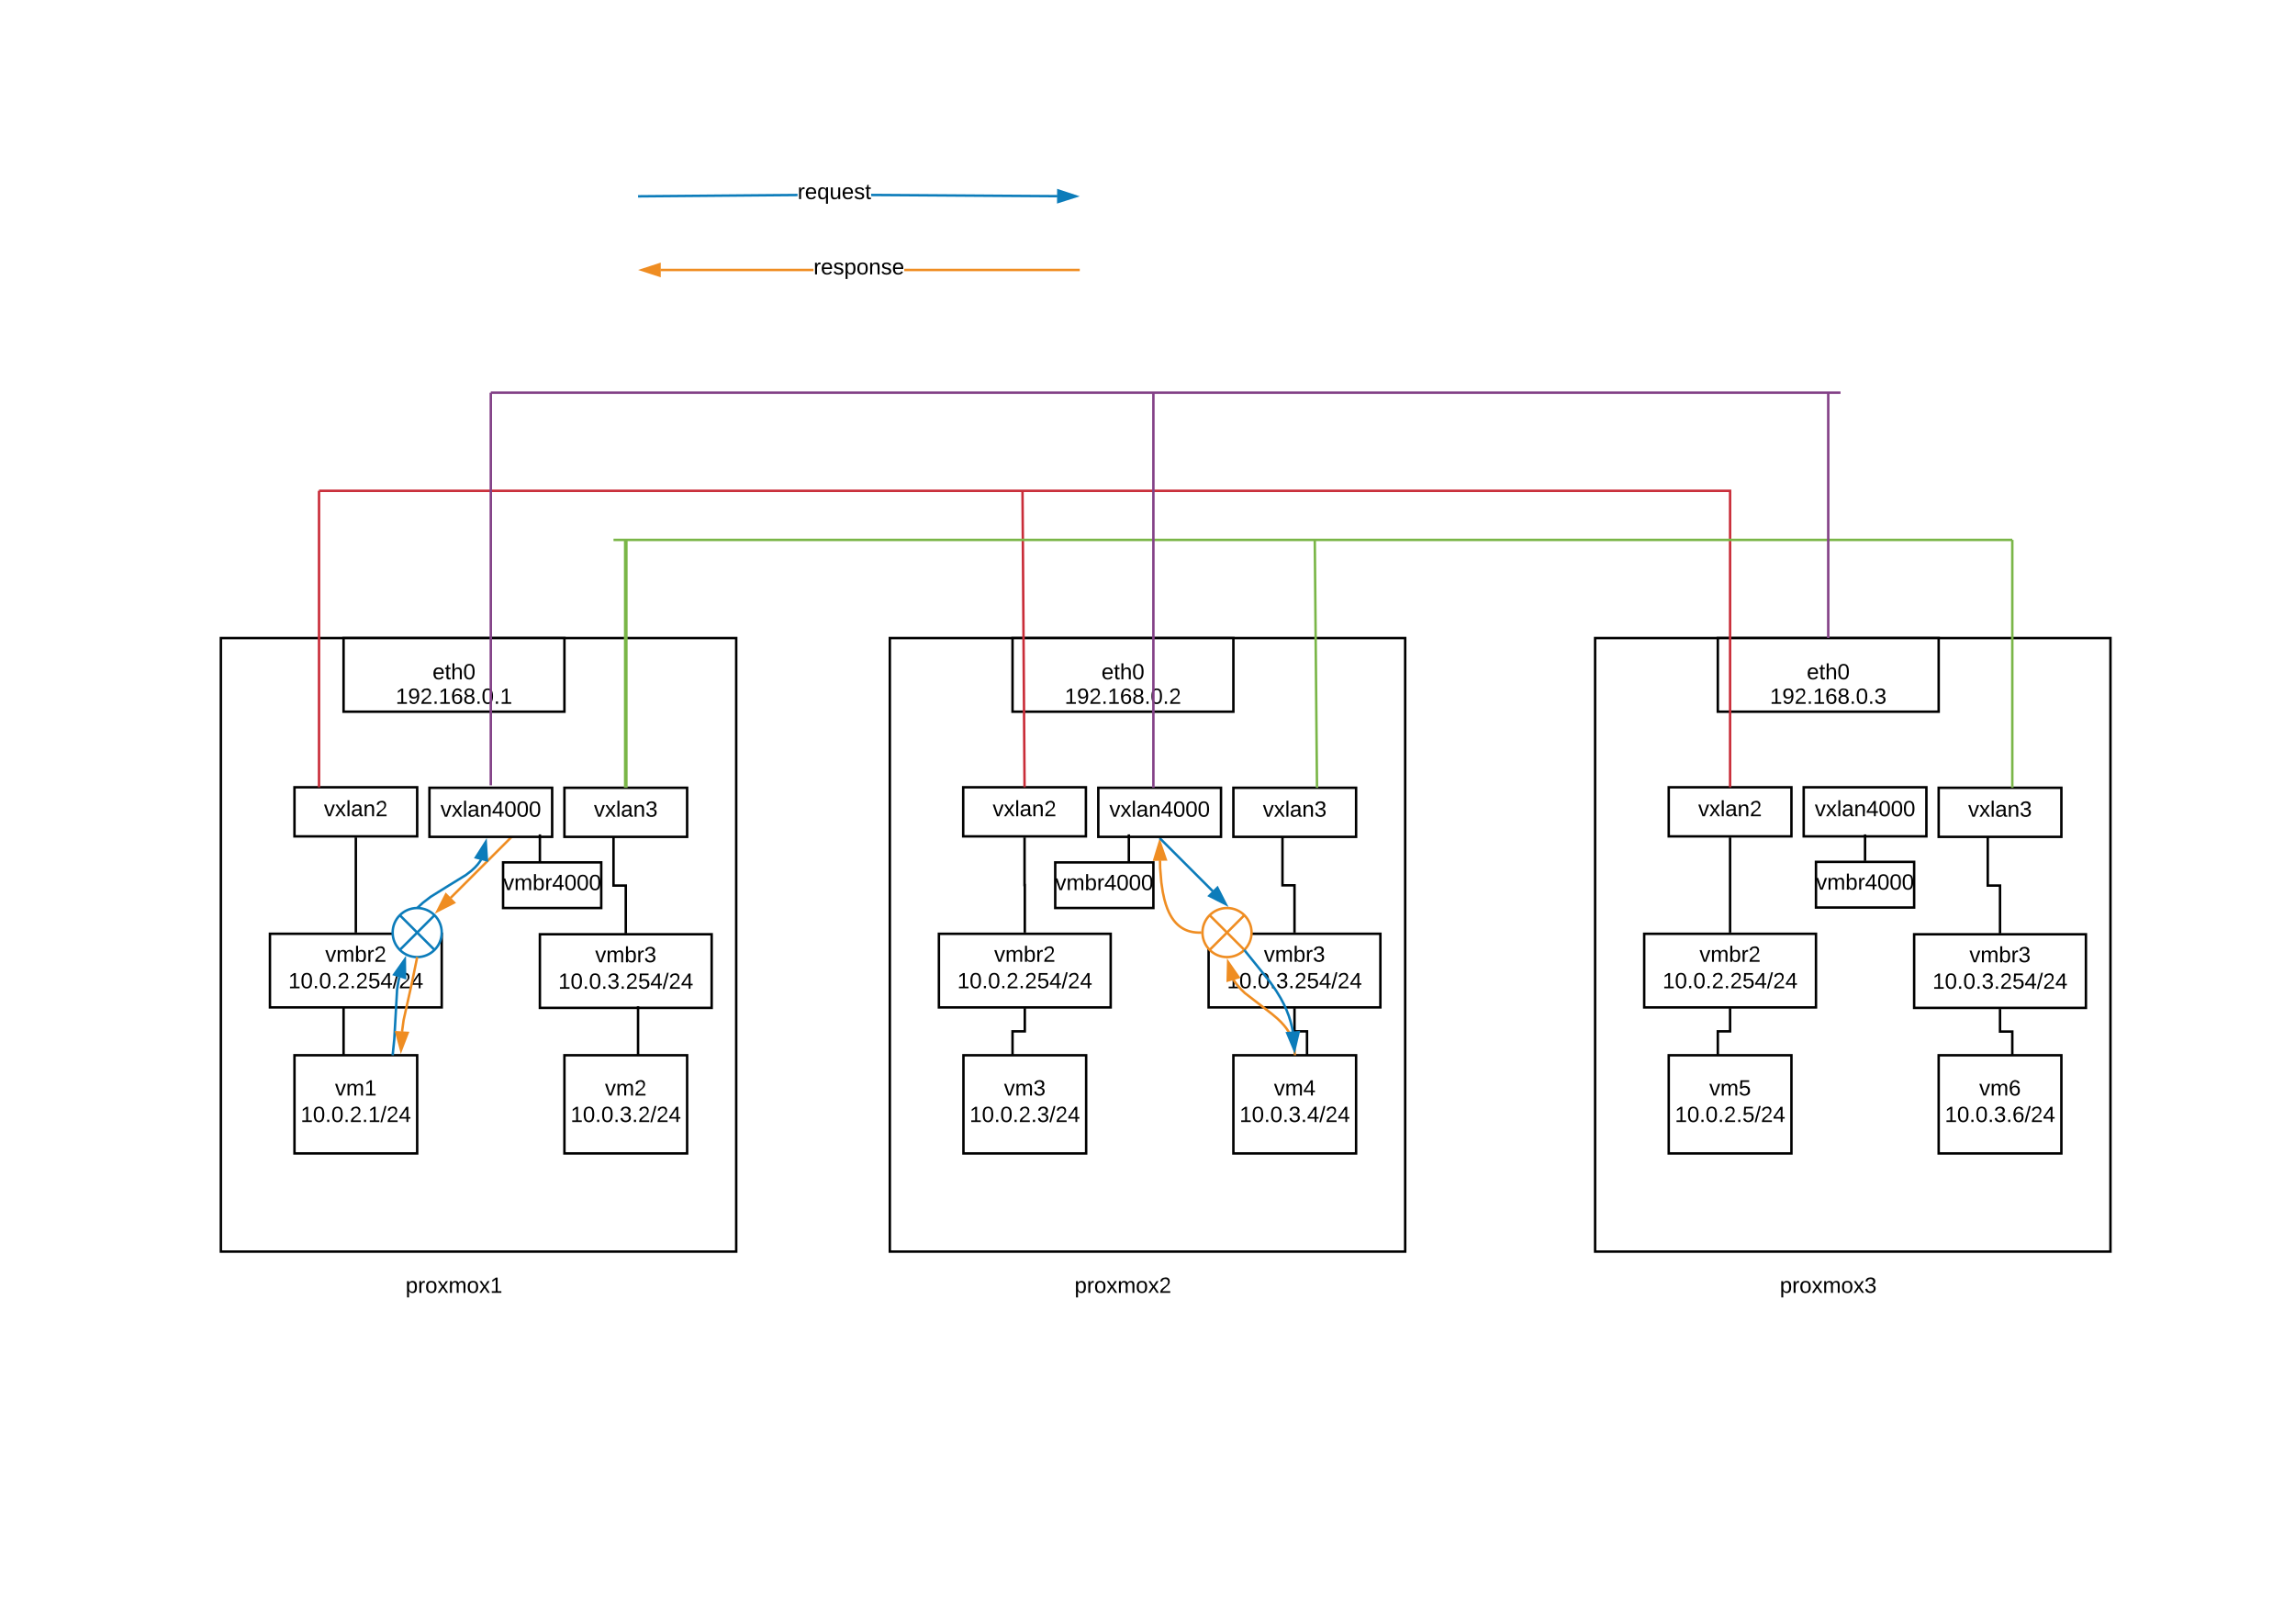 <svg xmlns="http://www.w3.org/2000/svg" xmlns:xlink="http://www.w3.org/1999/xlink" xmlns:lucid="lucid" width="1870.4" height="1323.2"><g transform="translate(0 0)" lucid:page-tab-id="0_0"><path d="M0 0h1870.4v1323.2H0z" fill="#fff"/><path d="M180 520h420v500H180z" stroke="#000" stroke-width="2" fill="#fff"/><path d="M280 520h180v60H280z" stroke="#000" stroke-width="2" fill="#fff"/><use xlink:href="#a" transform="matrix(1,0,0,1,285,525) translate(67.5 28.6)"/><path d="M220 761h140v60H220z" stroke="#000" stroke-width="2" fill="#fff"/><use xlink:href="#b" transform="matrix(1,0,0,1,225,766) translate(40.05 17.8)"/><use xlink:href="#c" transform="matrix(1,0,0,1,225,766) translate(10 39.4)"/><path d="M240 641.6h100v40H240z" stroke="#000" stroke-width="2" fill="#fff"/><use xlink:href="#d" transform="matrix(1,0,0,1,245,646.6) translate(19.025 18.6)"/><path d="M290 760v-77.4" stroke="#000" stroke-width="2" fill="none"/><path d="M291 761h-2v-1h2zM291 682.6h-2v-1h2z"/><path d="M440 761.4h140v60H440z" stroke="#000" stroke-width="2" fill="#fff"/><use xlink:href="#e" transform="matrix(1,0,0,1,445,766.4) translate(40.05 17.8)"/><use xlink:href="#f" transform="matrix(1,0,0,1,445,766.4) translate(10 39.4)"/><path d="M460 642h100v40H460z" stroke="#000" stroke-width="2" fill="#fff"/><use xlink:href="#g" transform="matrix(1,0,0,1,465,647) translate(19.025 18.6)"/><path d="M510 760.4v-38.7h-10V683" stroke="#000" stroke-width="2" fill="none"/><path d="M511 761.4h-2v-1h2zM501 683h-2v-1h2z"/><path d="M250 540h240v60H250z" stroke="#000" stroke-opacity="0" stroke-width="2" fill="#fff" fill-opacity="0"/><use xlink:href="#h" transform="matrix(1,0,0,1,255,545) translate(67.5 28.6)"/><path d="M240 860h100v80H240z" stroke="#000" stroke-width="2" fill="#fff"/><use xlink:href="#i" transform="matrix(1,0,0,1,245,865) translate(28.025 27.8)"/><use xlink:href="#j" transform="matrix(1,0,0,1,245,865) translate(0 49.4)"/><path d="M460 860h100v80H460z" stroke="#000" stroke-width="2" fill="#fff"/><use xlink:href="#k" transform="matrix(1,0,0,1,465,865) translate(28.025 27.8)"/><use xlink:href="#l" transform="matrix(1,0,0,1,465,865) translate(0 49.4)"/><path d="M280 820v39" stroke="#000" stroke-width="2" fill="none"/><path d="M281 860h-2v-1h2z"/><path d="M520 820v39" stroke="#000" stroke-width="2" fill="none"/><path d="M521 860h-2v-1h2z"/><path d="M250 1020h240v60H250z" stroke="#000" stroke-opacity="0" stroke-width="2" fill="#fff" fill-opacity="0"/><use xlink:href="#m" transform="matrix(1,0,0,1,255,1025) translate(75.55 28.6)"/><path d="M725.2 520h420v500h-420z" stroke="#000" stroke-width="2" fill="#fff"/><path d="M825.2 520h180v60h-180z" stroke="#000" stroke-width="2" fill="#fff"/><use xlink:href="#a" transform="matrix(1,0,0,1,830.2,525) translate(67.5 28.6)"/><path d="M765.2 761h140v60h-140z" stroke="#000" stroke-width="2" fill="#fff"/><use xlink:href="#b" transform="matrix(1,0,0,1,770.2,766) translate(40.05 17.8)"/><use xlink:href="#c" transform="matrix(1,0,0,1,770.2,766) translate(10 39.4)"/><path d="M785 641.6h100v40H785z" stroke="#000" stroke-width="2" fill="#fff"/><use xlink:href="#d" transform="matrix(1,0,0,1,790,646.6) translate(19.025 18.6)"/><path d="M835.2 760v-38.7h-.2v-38.7" stroke="#000" stroke-width="2" fill="none"/><path d="M836.2 761h-2v-1h2zM836 682.6h-2v-1h2z"/><path d="M985 761h140v60H985z" stroke="#000" stroke-width="2" fill="#fff"/><use xlink:href="#e" transform="matrix(1,0,0,1,990,766) translate(40.05 17.8)"/><use xlink:href="#f" transform="matrix(1,0,0,1,990,766) translate(10 39.4)"/><path d="M1005.2 642h100v40h-100z" stroke="#000" stroke-width="2" fill="#fff"/><use xlink:href="#g" transform="matrix(1,0,0,1,1010.2,647) translate(19.025 18.6)"/><path d="M1055 760v-38.5h-9.8V683" stroke="#000" stroke-width="2" fill="none"/><path d="M1056 761h-2v-1h2zM1046.2 683h-2v-1h2z"/><path d="M795.2 540h240v60h-240z" stroke="#000" stroke-opacity="0" stroke-width="2" fill="#fff" fill-opacity="0"/><use xlink:href="#n" transform="matrix(1,0,0,1,800.2,545) translate(67.5 28.6)"/><path d="M785.2 860h100v80h-100z" stroke="#000" stroke-width="2" fill="#fff"/><use xlink:href="#o" transform="matrix(1,0,0,1,790.2,865) translate(28.025 27.8)"/><use xlink:href="#p" transform="matrix(1,0,0,1,790.2,865) translate(0 49.4)"/><path d="M1005.2 860h100v80h-100z" stroke="#000" stroke-width="2" fill="#fff"/><use xlink:href="#q" transform="matrix(1,0,0,1,1010.2,865) translate(28.025 27.8)"/><use xlink:href="#r" transform="matrix(1,0,0,1,1010.2,865) translate(0 49.4)"/><path d="M835.2 822v18.5h-10V859" stroke="#000" stroke-width="2" fill="none"/><path d="M836.2 822h-2v-1h2zM826.2 860h-2v-1h2z"/><path d="M1055 822v18.5h10.2V859" stroke="#000" stroke-width="2" fill="none"/><path d="M1056 822h-2v-1h2zM1066.2 860h-2v-1h2z"/><path d="M795.2 1020h240v60h-240z" stroke="#000" stroke-opacity="0" stroke-width="2" fill="#fff" fill-opacity="0"/><use xlink:href="#s" transform="matrix(1,0,0,1,800.2,1025) translate(75.55 28.6)"/><path d="M1300 520h420v500h-420z" stroke="#000" stroke-width="2" fill="#fff"/><path d="M1400 520h180v60h-180z" stroke="#000" stroke-width="2" fill="#fff"/><use xlink:href="#a" transform="matrix(1,0,0,1,1405,525) translate(67.5 28.6)"/><path d="M1340 761h140v60h-140z" stroke="#000" stroke-width="2" fill="#fff"/><use xlink:href="#b" transform="matrix(1,0,0,1,1345,766) translate(40.05 17.8)"/><use xlink:href="#c" transform="matrix(1,0,0,1,1345,766) translate(10 39.4)"/><path d="M1360 641.6h100v40h-100z" stroke="#000" stroke-width="2" fill="#fff"/><use xlink:href="#d" transform="matrix(1,0,0,1,1365,646.6) translate(19.025 18.6)"/><path d="M1410 760v-77.4" stroke="#000" stroke-width="2" fill="none"/><path d="M1411 761h-2v-1h2zM1411 682.6h-2v-1h2z"/><path d="M1560 761.4h140v60h-140z" stroke="#000" stroke-width="2" fill="#fff"/><use xlink:href="#e" transform="matrix(1,0,0,1,1565,766.4) translate(40.05 17.8)"/><use xlink:href="#f" transform="matrix(1,0,0,1,1565,766.4) translate(10 39.4)"/><path d="M1580 642h100v40h-100z" stroke="#000" stroke-width="2" fill="#fff"/><use xlink:href="#g" transform="matrix(1,0,0,1,1585,647) translate(19.025 18.6)"/><path d="M1630 760.4v-38.7h-10V683" stroke="#000" stroke-width="2" fill="none"/><path d="M1631 761.4h-2v-1h2zM1621 683h-2v-1h2z"/><path d="M1370 540h240v60h-240z" stroke="#000" stroke-opacity="0" stroke-width="2" fill="#fff" fill-opacity="0"/><use xlink:href="#t" transform="matrix(1,0,0,1,1375,545) translate(67.5 28.6)"/><path d="M1360 860h100v80h-100z" stroke="#000" stroke-width="2" fill="#fff"/><use xlink:href="#u" transform="matrix(1,0,0,1,1365,865) translate(28.025 27.8)"/><use xlink:href="#v" transform="matrix(1,0,0,1,1365,865) translate(0 49.4)"/><path d="M1580 860h100v80h-100z" stroke="#000" stroke-width="2" fill="#fff"/><use xlink:href="#w" transform="matrix(1,0,0,1,1585,865) translate(28.025 27.8)"/><use xlink:href="#x" transform="matrix(1,0,0,1,1585,865) translate(0 49.4)"/><path d="M1410 822v18.5h-10V859" stroke="#000" stroke-width="2" fill="none"/><path d="M1411 822h-2v-1h2zM1401 860h-2v-1h2z"/><path d="M1630 822.4v18.3h10V859" stroke="#000" stroke-width="2" fill="none"/><path d="M1631 822.4h-2v-1h2zM1641 860h-2v-1h2z"/><path d="M1370 1020h240v60h-240z" stroke="#000" stroke-opacity="0" stroke-width="2" fill="#fff" fill-opacity="0"/><use xlink:href="#y" transform="matrix(1,0,0,1,1375,1025) translate(75.55 28.6)"/><path d="M260 400h1150v240.6" stroke="#c92d39" stroke-width="2" fill="none"/><path d="M1411 641.6h-2v-1h2z" fill="#c92d39"/><path d="M835 640.6L833.33 400" stroke="#c92d39" stroke-width="2" fill="none"/><path d="M836 641.6h-2v-1h2z" fill="#c92d39"/><path d="M260 640.6V400" stroke="#c92d39" stroke-width="2" fill="none"/><path d="M261 641.6h-2v-1h2z" fill="#c92d39"/><path d="M510 641V440" stroke="#7ab648" stroke-width="3" fill="none"/><path d="M511.5 642h-3v-1h3z" fill="#7ab648"/><path d="M1073.33 641l-1.8-201" stroke="#7ab648" stroke-width="2" fill="none"/><path d="M1074.34 642h-2v-1h2z" fill="#7ab648"/><path d="M1640 641V440" stroke="#7ab648" stroke-width="2" fill="none"/><path d="M1641 642h-2v-1h2z" fill="#7ab648"/><path d="M500 440h1140" stroke="#7ab648" stroke-width="2" fill="none"/><path d="M360 760c0 11.05-8.95 20-20 20s-20-8.95-20-20 8.95-20 20-20 20 8.95 20 20zm-34.14-14.14l28.28 28.28m-28.28 0l28.28-28.28" stroke="#0c7cba" stroke-width="2" fill="#fff"/><path d="M1020 760c0 11.05-8.95 20-20 20s-20-8.95-20-20 8.95-20 20-20 20 8.95 20 20zm-34.14-14.14l28.28 28.28m-28.28 0l28.28-28.28" stroke="#ef8d22" stroke-width="2" fill="#fff"/><path d="M320 860l1.34-13.1 2.3-40.7 1.16-6.97.7-3" stroke="#0c7cba" stroke-width="2" fill="none"/><path d="M330.13 796.9l-8.86-2.74 8.66-12.25z" fill="#0c7cba"/><path d="M331.14 798.27l-11.48-3.56 11.23-15.88zm-8.26-4.66l6.23 1.95-.13-10.55z" fill="#0c7cba"/><path d="M1055.2 859l-.08-2.5-.22-2.35-.36-2.2-.48-2.1-.6-2.03-.73-1.98-.87-1.97-1.03-1.98-1.23-2.02-1.46-2.1-1.8-2.24-2.24-2.48-3-2.9-4.6-3.9-21.98-16.97-3.06-2.97-2.3-2.53-1.85-2.3-1.5-2.17-.64-1.05" stroke="#ef8d22" stroke-width="2" fill="none"/><path d="M1056.43 860h-2.04l-.18-.8 1.96-.4zM1009.45 796.44l-8.88 2.66.36-15z" fill="#ef8d22"/><path d="M1011.06 797l-11.52 3.45.46-19.45zm-9.46.74l6.25-1.86-6-8.68z" fill="#ef8d22"/><path d="M979 760l-2.34.02-2.1-.12-1.9-.23-1.74-.33-1.63-.42-1.53-.5-1.44-.58-1.37-.66-1.32-.74-1.27-.83-1.25-.92-1.22-1.04-1.2-1.17-1.2-1.33-1.2-1.5-1.2-1.76-1.2-2.02-1.23-2.4-1.24-2.86-1.26-3.5-1.25-4.4-1.23-5.7-1.18-7.8-.98-11.9-.1-6.07" stroke="#ef8d22" stroke-width="2" fill="none"/><path d="M980.1 759.2l-.1.8.04 1.24-1.25-.26.4-1.96zM950.05 700.4l-9.27.18 4.38-14.34z" fill="#ef8d22"/><path d="M951.45 701.4l-12.02.2 5.67-18.6zm-9.3-1.84l6.5-.12-3.43-9.97zM663.02 221H538.24v-2h124.78zM880 221H736.96v-2H880zM537.5 224.64L523.24 220l14.26-4.64z" fill="#ef8d22"/><path d="M538.5 226l-18.5-6 18.5-6zm-12.03-6l10.03 3.26v-6.52z" fill="#ef8d22"/><use xlink:href="#z" transform="matrix(1,0,0,1,663.022,209.2) translate(0 14.4)"/><path d="M650.02 159.92l-130 1.08-.03-2L650 157.92zm211.75-1.04v2l-151.8-1v-2zM876.76 159.98l-14.3 4.54.07-9.27z" fill="#0c7cba"/><path d="M880 160l-18.54 5.9.08-12.03zm-16.52 3.15l10.05-3.2-10-3.32z" fill="#0c7cba"/><use xlink:href="#A" transform="matrix(1,0,0,1,650.025,147.867) translate(0 14.4)"/><path d="M945.1 683l43.25 43.25" stroke="#0c7cba" stroke-width="2" fill="none"/><path d="M998.96 736.86l-13.37-6.8 6.55-6.57z" fill="#0c7cba"/><path d="M1001.25 739.15l-17.34-8.83 8.52-8.5zm-13.97-9.37l9.4 4.8-4.8-9.4z" fill="#0c7cba"/><path d="M367.24 731.76L416 683" stroke="#ef8d22" stroke-width="2" fill="none"/><path d="M370 735.56l-13.37 6.8 6.8-13.36z" fill="#ef8d22"/><path d="M371.68 735.83l-17.34 8.83 8.83-17.34zm-12.76 4.25l9.4-4.8-4.6-4.6zM416.7 683.7l-1.4-1.4.3-.3h2.8z" fill="#ef8d22"/><path d="M350 642h100v40H350z" stroke="#000" stroke-width="2" fill="#fff"/><use xlink:href="#B" transform="matrix(1,0,0,1,355,647) translate(4.025 18.6)"/><path d="M340 740l4.73-4.35 6.33-4.85 14.36-8.94 14.17-8.7 4.44-3.4 3-2.76 2.25-2.46 1.78-2.34 1.1-1.77" stroke="#0c7cba" stroke-width="2" fill="none"/><path d="M396.8 701.1l-8.97-2.3 8.06-12.67z" fill="#0c7cba"/><path d="M397.9 702.42l-11.65-3L396.7 683zm-8.48-4.26l6.3 1.63-.64-10.53z" fill="#0c7cba"/><path d="M895.1 642h100v40h-100z" stroke="#000" stroke-width="2" fill="#fff"/><use xlink:href="#B" transform="matrix(1,0,0,1,900.1,647) translate(4.025 18.6)"/><path d="M1014.66 774.92l20.26 25.1 5.2 7.5 3.55 5.83 2.7 5.1 2.14 4.74 1.8 4.6 1.46 4.66 1.22 4.83.68 3.55" stroke="#0c7cba" stroke-width="2" fill="none"/><path d="M1015.43 774.3l-1.55 1.25-.62-.77 1.38-1.15.12-.17zM1054.93 855.78l-5.83-13.83 9.24-.78z" fill="#0c7cba"/><path d="M1055.2 859l-7.56-17.93 12-1zm-4.64-16.17l4.1 9.72 2.4-10.27z" fill="#0c7cba"/><path d="M340 780l-4.3 21-6.76 30.3-1.3 9.5" stroke="#ef8d22" stroke-width="2" fill="none"/><path d="M332.23 841.77l-5.4 14-3.86-14.5z" fill="#ef8d22"/><path d="M333.65 840.84L326.67 859l-5.02-18.8zm-6.64 11.7l3.8-9.84-6.5-.35z" fill="#ef8d22"/><path d="M400 640V320" stroke="#834187" stroke-width="2" fill="none"/><path d="M1470 641.6h100v40h-100z" stroke="#000" stroke-width="2" fill="#fff"/><use xlink:href="#B" transform="matrix(1,0,0,1,1475,646.6) translate(4.025 18.6)"/><path d="M400 320h1100M1490 519V320" stroke="#834187" stroke-width="2" fill="none"/><path d="M1491 520h-2v-1h2z" fill="#834187"/><path d="M940 320v321" stroke="#834187" stroke-width="2" fill="none"/><path d="M941 642h-2v-1h2z" fill="#834187"/><path d="M410 702.8h80V740h-80z" stroke="#000" stroke-width="2" fill="#fff"/><g><use xlink:href="#C" transform="matrix(1,0,0,1,415,707.8) translate(-4.95 17.6)"/></g><path d="M440 680v21.8" stroke="#000" stroke-width="2" fill="none"/><path d="M441 702.8h-2v-1h2z"/><path d="M860 702.8h80V740h-80z" stroke="#000" stroke-width="2" fill="#fff"/><g><use xlink:href="#C" transform="matrix(1,0,0,1,865,707.8) translate(-4.95 17.6)"/></g><path d="M1480 702.4h80v37.2h-80z" stroke="#000" stroke-width="2" fill="#fff"/><g><use xlink:href="#C" transform="matrix(1,0,0,1,1485,707.4) translate(-4.95 17.6)"/></g><path d="M1520 680v21.4" stroke="#000" stroke-width="2" fill="none"/><path d="M1521 702.4h-2v-1h2z"/><path d="M920 680v21.8" stroke="#000" stroke-width="2" fill="none"/><path d="M921 702.8h-2v-1h2z"/><defs><path d="M100-194c63 0 86 42 84 106H49c0 40 14 67 53 68 26 1 43-12 49-29l28 8c-11 28-37 45-77 45C44 4 14-33 15-96c1-61 26-98 85-98zm52 81c6-60-76-77-97-28-3 7-6 17-6 28h103" id="D"/><path d="M59-47c-2 24 18 29 38 22v24C64 9 27 4 27-40v-127H5v-23h24l9-43h21v43h35v23H59v120" id="E"/><path d="M106-169C34-169 62-67 57 0H25v-261h32l-1 103c12-21 28-36 61-36 89 0 53 116 60 194h-32v-121c2-32-8-49-39-48" id="F"/><path d="M101-251c68 0 85 55 85 127S166 4 100 4C33 4 14-52 14-124c0-73 17-127 87-127zm-1 229c47 0 54-49 54-102s-4-102-53-102c-51 0-55 48-55 102 0 53 5 102 54 102" id="G"/><g id="a"><use transform="matrix(0.05,0,0,0.05,0,0)" xlink:href="#D"/><use transform="matrix(0.05,0,0,0.05,10,0)" xlink:href="#E"/><use transform="matrix(0.05,0,0,0.05,15,0)" xlink:href="#F"/><use transform="matrix(0.05,0,0,0.05,25,0)" xlink:href="#G"/></g><path d="M108 0H70L1-190h34L89-25l56-165h34" id="H"/><path d="M210-169c-67 3-38 105-44 169h-31v-121c0-29-5-50-35-48C34-165 62-65 56 0H25l-1-190h30c1 10-1 24 2 32 10-44 99-50 107 0 11-21 27-35 58-36 85-2 47 119 55 194h-31v-121c0-29-5-49-35-48" id="I"/><path d="M115-194c53 0 69 39 70 98 0 66-23 100-70 100C84 3 66-7 56-30L54 0H23l1-261h32v101c10-23 28-34 59-34zm-8 174c40 0 45-34 45-75 0-40-5-75-45-74-42 0-51 32-51 76 0 43 10 73 51 73" id="J"/><path d="M114-163C36-179 61-72 57 0H25l-1-190h30c1 12-1 29 2 39 6-27 23-49 58-41v29" id="K"/><path d="M101-251c82-7 93 87 43 132L82-64C71-53 59-42 53-27h129V0H18c2-99 128-94 128-182 0-28-16-43-45-43s-46 15-49 41l-32-3c6-41 34-60 81-64" id="L"/><g id="b"><use transform="matrix(0.05,0,0,0.05,0,0)" xlink:href="#H"/><use transform="matrix(0.05,0,0,0.05,9,0)" xlink:href="#I"/><use transform="matrix(0.05,0,0,0.05,23.95,0)" xlink:href="#J"/><use transform="matrix(0.05,0,0,0.05,33.95,0)" xlink:href="#K"/><use transform="matrix(0.05,0,0,0.05,39.9,0)" xlink:href="#L"/></g><path d="M27 0v-27h64v-190l-56 39v-29l58-41h29v221h61V0H27" id="M"/><path d="M33 0v-38h34V0H33" id="N"/><path d="M54-142c48-35 137-8 131 61C196 18 31 33 14-55l32-4c7 23 22 37 52 37 35-1 51-22 54-58 4-55-73-65-99-34H22l8-134h141v27H59" id="O"/><path d="M155-56V0h-30v-56H8v-25l114-167h33v167h35v25h-35zm-30-156c-27 46-58 90-88 131h88v-131" id="P"/><path d="M0 4l72-265h28L28 4H0" id="Q"/><g id="c"><use transform="matrix(0.05,0,0,0.05,0,0)" xlink:href="#M"/><use transform="matrix(0.05,0,0,0.05,10,0)" xlink:href="#G"/><use transform="matrix(0.05,0,0,0.05,20,0)" xlink:href="#N"/><use transform="matrix(0.05,0,0,0.05,25,0)" xlink:href="#G"/><use transform="matrix(0.05,0,0,0.05,35,0)" xlink:href="#N"/><use transform="matrix(0.05,0,0,0.05,40,0)" xlink:href="#L"/><use transform="matrix(0.05,0,0,0.05,50,0)" xlink:href="#N"/><use transform="matrix(0.05,0,0,0.05,55,0)" xlink:href="#L"/><use transform="matrix(0.05,0,0,0.05,65,0)" xlink:href="#O"/><use transform="matrix(0.05,0,0,0.05,75,0)" xlink:href="#P"/><use transform="matrix(0.05,0,0,0.05,85,0)" xlink:href="#Q"/><use transform="matrix(0.05,0,0,0.05,90,0)" xlink:href="#L"/><use transform="matrix(0.05,0,0,0.05,100,0)" xlink:href="#P"/></g><path d="M141 0L90-78 38 0H4l68-98-65-92h35l48 74 47-74h35l-64 92 68 98h-35" id="R"/><path d="M24 0v-261h32V0H24" id="S"/><path d="M141-36C126-15 110 5 73 4 37 3 15-17 15-53c-1-64 63-63 125-63 3-35-9-54-41-54-24 1-41 7-42 31l-33-3c5-37 33-52 76-52 45 0 72 20 72 64v82c-1 20 7 32 28 27v20c-31 9-61-2-59-35zM48-53c0 20 12 33 32 33 41-3 63-29 60-74-43 2-92-5-92 41" id="T"/><path d="M117-194c89-4 53 116 60 194h-32v-121c0-31-8-49-39-48C34-167 62-67 57 0H25l-1-190h30c1 10-1 24 2 32 11-22 29-35 61-36" id="U"/><g id="d"><use transform="matrix(0.05,0,0,0.05,0,0)" xlink:href="#H"/><use transform="matrix(0.05,0,0,0.05,9,0)" xlink:href="#R"/><use transform="matrix(0.05,0,0,0.05,18,0)" xlink:href="#S"/><use transform="matrix(0.05,0,0,0.05,21.95,0)" xlink:href="#T"/><use transform="matrix(0.05,0,0,0.05,31.95,0)" xlink:href="#U"/><use transform="matrix(0.05,0,0,0.05,41.95,0)" xlink:href="#L"/></g><path d="M126-127c33 6 58 20 58 59 0 88-139 92-164 29-3-8-5-16-6-25l32-3c6 27 21 44 54 44 32 0 52-15 52-46 0-38-36-46-79-43v-28c39 1 72-4 72-42 0-27-17-43-46-43-28 0-47 15-49 41l-32-3c6-42 35-63 81-64 48-1 79 21 79 65 0 36-21 52-52 59" id="V"/><g id="e"><use transform="matrix(0.05,0,0,0.05,0,0)" xlink:href="#H"/><use transform="matrix(0.05,0,0,0.05,9,0)" xlink:href="#I"/><use transform="matrix(0.05,0,0,0.05,23.95,0)" xlink:href="#J"/><use transform="matrix(0.05,0,0,0.05,33.95,0)" xlink:href="#K"/><use transform="matrix(0.05,0,0,0.05,39.9,0)" xlink:href="#V"/></g><g id="f"><use transform="matrix(0.05,0,0,0.05,0,0)" xlink:href="#M"/><use transform="matrix(0.05,0,0,0.05,10,0)" xlink:href="#G"/><use transform="matrix(0.05,0,0,0.05,20,0)" xlink:href="#N"/><use transform="matrix(0.05,0,0,0.05,25,0)" xlink:href="#G"/><use transform="matrix(0.05,0,0,0.05,35,0)" xlink:href="#N"/><use transform="matrix(0.05,0,0,0.05,40,0)" xlink:href="#V"/><use transform="matrix(0.05,0,0,0.05,50,0)" xlink:href="#N"/><use transform="matrix(0.05,0,0,0.05,55,0)" xlink:href="#L"/><use transform="matrix(0.05,0,0,0.05,65,0)" xlink:href="#O"/><use transform="matrix(0.05,0,0,0.05,75,0)" xlink:href="#P"/><use transform="matrix(0.05,0,0,0.05,85,0)" xlink:href="#Q"/><use transform="matrix(0.05,0,0,0.05,90,0)" xlink:href="#L"/><use transform="matrix(0.05,0,0,0.05,100,0)" xlink:href="#P"/></g><g id="g"><use transform="matrix(0.05,0,0,0.05,0,0)" xlink:href="#H"/><use transform="matrix(0.05,0,0,0.05,9,0)" xlink:href="#R"/><use transform="matrix(0.05,0,0,0.05,18,0)" xlink:href="#S"/><use transform="matrix(0.05,0,0,0.05,21.95,0)" xlink:href="#T"/><use transform="matrix(0.05,0,0,0.05,31.95,0)" xlink:href="#U"/><use transform="matrix(0.05,0,0,0.05,41.95,0)" xlink:href="#V"/></g><path d="M99-251c64 0 84 50 84 122C183-37 130 33 47-8c-14-7-20-23-25-40l30-5c6 39 69 39 84 7 9-19 16-44 16-74-10 22-31 35-62 35-49 0-73-33-73-83 0-54 28-83 82-83zm-1 141c31-1 51-18 51-49 0-36-14-67-51-67-34 0-49 23-49 58 0 34 15 58 49 58" id="W"/><path d="M110-160c48 1 74 30 74 79 0 53-28 85-80 85-65 0-83-55-86-122-5-90 50-162 133-122 14 7 22 21 27 39l-31 6c-5-40-67-38-82-6-9 19-15 44-15 74 11-20 30-34 60-33zm-7 138c34 0 49-23 49-58s-16-56-50-56c-29 0-50 16-49 49 1 36 15 65 50 65" id="X"/><path d="M134-131c28 9 52 24 51 62-1 50-34 73-85 73S17-19 16-69c0-36 21-54 49-61-75-25-45-126 34-121 46 3 78 18 79 63 0 33-17 51-44 57zm-34-11c31 1 46-15 46-44 0-28-17-43-47-42-29 0-46 13-45 42 1 28 16 44 46 44zm1 122c35 0 51-18 51-52 0-30-18-46-53-46-33 0-51 17-51 47 0 34 19 51 53 51" id="Y"/><g id="h"><use transform="matrix(0.05,0,0,0.05,0,0)" xlink:href="#M"/><use transform="matrix(0.05,0,0,0.05,10,0)" xlink:href="#W"/><use transform="matrix(0.05,0,0,0.05,20,0)" xlink:href="#L"/><use transform="matrix(0.05,0,0,0.05,30,0)" xlink:href="#N"/><use transform="matrix(0.05,0,0,0.05,35,0)" xlink:href="#M"/><use transform="matrix(0.05,0,0,0.05,45,0)" xlink:href="#X"/><use transform="matrix(0.05,0,0,0.05,55,0)" xlink:href="#Y"/><use transform="matrix(0.05,0,0,0.05,65,0)" xlink:href="#N"/><use transform="matrix(0.05,0,0,0.05,70,0)" xlink:href="#G"/><use transform="matrix(0.05,0,0,0.05,80,0)" xlink:href="#N"/><use transform="matrix(0.05,0,0,0.05,85,0)" xlink:href="#M"/></g><g id="i"><use transform="matrix(0.05,0,0,0.05,0,0)" xlink:href="#H"/><use transform="matrix(0.05,0,0,0.05,9,0)" xlink:href="#I"/><use transform="matrix(0.05,0,0,0.05,23.95,0)" xlink:href="#M"/></g><g id="j"><use transform="matrix(0.05,0,0,0.05,0,0)" xlink:href="#M"/><use transform="matrix(0.05,0,0,0.05,10,0)" xlink:href="#G"/><use transform="matrix(0.05,0,0,0.05,20,0)" xlink:href="#N"/><use transform="matrix(0.05,0,0,0.05,25,0)" xlink:href="#G"/><use transform="matrix(0.05,0,0,0.05,35,0)" xlink:href="#N"/><use transform="matrix(0.05,0,0,0.05,40,0)" xlink:href="#L"/><use transform="matrix(0.05,0,0,0.05,50,0)" xlink:href="#N"/><use transform="matrix(0.05,0,0,0.05,55,0)" xlink:href="#M"/><use transform="matrix(0.05,0,0,0.05,65,0)" xlink:href="#Q"/><use transform="matrix(0.05,0,0,0.05,70,0)" xlink:href="#L"/><use transform="matrix(0.05,0,0,0.05,80,0)" xlink:href="#P"/></g><g id="k"><use transform="matrix(0.05,0,0,0.05,0,0)" xlink:href="#H"/><use transform="matrix(0.05,0,0,0.05,9,0)" xlink:href="#I"/><use transform="matrix(0.05,0,0,0.05,23.95,0)" xlink:href="#L"/></g><g id="l"><use transform="matrix(0.05,0,0,0.05,0,0)" xlink:href="#M"/><use transform="matrix(0.05,0,0,0.05,10,0)" xlink:href="#G"/><use transform="matrix(0.05,0,0,0.05,20,0)" xlink:href="#N"/><use transform="matrix(0.05,0,0,0.05,25,0)" xlink:href="#G"/><use transform="matrix(0.05,0,0,0.05,35,0)" xlink:href="#N"/><use transform="matrix(0.05,0,0,0.05,40,0)" xlink:href="#V"/><use transform="matrix(0.05,0,0,0.05,50,0)" xlink:href="#N"/><use transform="matrix(0.05,0,0,0.05,55,0)" xlink:href="#L"/><use transform="matrix(0.05,0,0,0.05,65,0)" xlink:href="#Q"/><use transform="matrix(0.05,0,0,0.05,70,0)" xlink:href="#L"/><use transform="matrix(0.05,0,0,0.05,80,0)" xlink:href="#P"/></g><path d="M115-194c55 1 70 41 70 98S169 2 115 4C84 4 66-9 55-30l1 105H24l-1-265h31l2 30c10-21 28-34 59-34zm-8 174c40 0 45-34 45-75s-6-73-45-74c-42 0-51 32-51 76 0 43 10 73 51 73" id="Z"/><path d="M100-194c62-1 85 37 85 99 1 63-27 99-86 99S16-35 15-95c0-66 28-99 85-99zM99-20c44 1 53-31 53-75 0-43-8-75-51-75s-53 32-53 75 10 74 51 75" id="aa"/><g id="m"><use transform="matrix(0.05,0,0,0.05,0,0)" xlink:href="#Z"/><use transform="matrix(0.05,0,0,0.05,10,0)" xlink:href="#K"/><use transform="matrix(0.05,0,0,0.05,15.95,0)" xlink:href="#aa"/><use transform="matrix(0.05,0,0,0.05,25.95,0)" xlink:href="#R"/><use transform="matrix(0.05,0,0,0.05,34.95,0)" xlink:href="#I"/><use transform="matrix(0.05,0,0,0.05,49.9,0)" xlink:href="#aa"/><use transform="matrix(0.05,0,0,0.05,59.9,0)" xlink:href="#R"/><use transform="matrix(0.05,0,0,0.05,68.9,0)" xlink:href="#M"/></g><g id="n"><use transform="matrix(0.05,0,0,0.05,0,0)" xlink:href="#M"/><use transform="matrix(0.05,0,0,0.05,10,0)" xlink:href="#W"/><use transform="matrix(0.05,0,0,0.05,20,0)" xlink:href="#L"/><use transform="matrix(0.05,0,0,0.05,30,0)" xlink:href="#N"/><use transform="matrix(0.05,0,0,0.05,35,0)" xlink:href="#M"/><use transform="matrix(0.05,0,0,0.05,45,0)" xlink:href="#X"/><use transform="matrix(0.05,0,0,0.05,55,0)" xlink:href="#Y"/><use transform="matrix(0.05,0,0,0.05,65,0)" xlink:href="#N"/><use transform="matrix(0.05,0,0,0.05,70,0)" xlink:href="#G"/><use transform="matrix(0.05,0,0,0.05,80,0)" xlink:href="#N"/><use transform="matrix(0.05,0,0,0.05,85,0)" xlink:href="#L"/></g><g id="o"><use transform="matrix(0.05,0,0,0.05,0,0)" xlink:href="#H"/><use transform="matrix(0.05,0,0,0.05,9,0)" xlink:href="#I"/><use transform="matrix(0.05,0,0,0.05,23.95,0)" xlink:href="#V"/></g><g id="p"><use transform="matrix(0.05,0,0,0.05,0,0)" xlink:href="#M"/><use transform="matrix(0.05,0,0,0.05,10,0)" xlink:href="#G"/><use transform="matrix(0.05,0,0,0.05,20,0)" xlink:href="#N"/><use transform="matrix(0.05,0,0,0.05,25,0)" xlink:href="#G"/><use transform="matrix(0.05,0,0,0.05,35,0)" xlink:href="#N"/><use transform="matrix(0.05,0,0,0.05,40,0)" xlink:href="#L"/><use transform="matrix(0.05,0,0,0.05,50,0)" xlink:href="#N"/><use transform="matrix(0.05,0,0,0.05,55,0)" xlink:href="#V"/><use transform="matrix(0.05,0,0,0.05,65,0)" xlink:href="#Q"/><use transform="matrix(0.05,0,0,0.05,70,0)" xlink:href="#L"/><use transform="matrix(0.05,0,0,0.05,80,0)" xlink:href="#P"/></g><g id="q"><use transform="matrix(0.05,0,0,0.05,0,0)" xlink:href="#H"/><use transform="matrix(0.05,0,0,0.05,9,0)" xlink:href="#I"/><use transform="matrix(0.05,0,0,0.05,23.95,0)" xlink:href="#P"/></g><g id="r"><use transform="matrix(0.05,0,0,0.05,0,0)" xlink:href="#M"/><use transform="matrix(0.05,0,0,0.05,10,0)" xlink:href="#G"/><use transform="matrix(0.05,0,0,0.05,20,0)" xlink:href="#N"/><use transform="matrix(0.05,0,0,0.05,25,0)" xlink:href="#G"/><use transform="matrix(0.05,0,0,0.05,35,0)" xlink:href="#N"/><use transform="matrix(0.05,0,0,0.05,40,0)" xlink:href="#V"/><use transform="matrix(0.05,0,0,0.05,50,0)" xlink:href="#N"/><use transform="matrix(0.05,0,0,0.05,55,0)" xlink:href="#P"/><use transform="matrix(0.05,0,0,0.05,65,0)" xlink:href="#Q"/><use transform="matrix(0.05,0,0,0.05,70,0)" xlink:href="#L"/><use transform="matrix(0.05,0,0,0.05,80,0)" xlink:href="#P"/></g><g id="s"><use transform="matrix(0.05,0,0,0.05,0,0)" xlink:href="#Z"/><use transform="matrix(0.05,0,0,0.05,10,0)" xlink:href="#K"/><use transform="matrix(0.05,0,0,0.05,15.95,0)" xlink:href="#aa"/><use transform="matrix(0.05,0,0,0.05,25.95,0)" xlink:href="#R"/><use transform="matrix(0.05,0,0,0.05,34.95,0)" xlink:href="#I"/><use transform="matrix(0.05,0,0,0.05,49.9,0)" xlink:href="#aa"/><use transform="matrix(0.05,0,0,0.05,59.9,0)" xlink:href="#R"/><use transform="matrix(0.05,0,0,0.05,68.9,0)" xlink:href="#L"/></g><g id="t"><use transform="matrix(0.05,0,0,0.05,0,0)" xlink:href="#M"/><use transform="matrix(0.05,0,0,0.05,10,0)" xlink:href="#W"/><use transform="matrix(0.05,0,0,0.05,20,0)" xlink:href="#L"/><use transform="matrix(0.05,0,0,0.05,30,0)" xlink:href="#N"/><use transform="matrix(0.05,0,0,0.05,35,0)" xlink:href="#M"/><use transform="matrix(0.05,0,0,0.05,45,0)" xlink:href="#X"/><use transform="matrix(0.05,0,0,0.05,55,0)" xlink:href="#Y"/><use transform="matrix(0.05,0,0,0.05,65,0)" xlink:href="#N"/><use transform="matrix(0.05,0,0,0.05,70,0)" xlink:href="#G"/><use transform="matrix(0.05,0,0,0.05,80,0)" xlink:href="#N"/><use transform="matrix(0.05,0,0,0.05,85,0)" xlink:href="#V"/></g><g id="u"><use transform="matrix(0.05,0,0,0.05,0,0)" xlink:href="#H"/><use transform="matrix(0.05,0,0,0.05,9,0)" xlink:href="#I"/><use transform="matrix(0.05,0,0,0.05,23.95,0)" xlink:href="#O"/></g><g id="v"><use transform="matrix(0.05,0,0,0.05,0,0)" xlink:href="#M"/><use transform="matrix(0.05,0,0,0.05,10,0)" xlink:href="#G"/><use transform="matrix(0.05,0,0,0.05,20,0)" xlink:href="#N"/><use transform="matrix(0.05,0,0,0.05,25,0)" xlink:href="#G"/><use transform="matrix(0.05,0,0,0.05,35,0)" xlink:href="#N"/><use transform="matrix(0.05,0,0,0.05,40,0)" xlink:href="#L"/><use transform="matrix(0.05,0,0,0.05,50,0)" xlink:href="#N"/><use transform="matrix(0.05,0,0,0.05,55,0)" xlink:href="#O"/><use transform="matrix(0.05,0,0,0.05,65,0)" xlink:href="#Q"/><use transform="matrix(0.05,0,0,0.05,70,0)" xlink:href="#L"/><use transform="matrix(0.05,0,0,0.05,80,0)" xlink:href="#P"/></g><g id="w"><use transform="matrix(0.05,0,0,0.05,0,0)" xlink:href="#H"/><use transform="matrix(0.05,0,0,0.05,9,0)" xlink:href="#I"/><use transform="matrix(0.05,0,0,0.05,23.95,0)" xlink:href="#X"/></g><g id="x"><use transform="matrix(0.05,0,0,0.05,0,0)" xlink:href="#M"/><use transform="matrix(0.05,0,0,0.05,10,0)" xlink:href="#G"/><use transform="matrix(0.05,0,0,0.05,20,0)" xlink:href="#N"/><use transform="matrix(0.05,0,0,0.05,25,0)" xlink:href="#G"/><use transform="matrix(0.05,0,0,0.05,35,0)" xlink:href="#N"/><use transform="matrix(0.05,0,0,0.05,40,0)" xlink:href="#V"/><use transform="matrix(0.05,0,0,0.05,50,0)" xlink:href="#N"/><use transform="matrix(0.05,0,0,0.05,55,0)" xlink:href="#X"/><use transform="matrix(0.05,0,0,0.05,65,0)" xlink:href="#Q"/><use transform="matrix(0.05,0,0,0.05,70,0)" xlink:href="#L"/><use transform="matrix(0.05,0,0,0.05,80,0)" xlink:href="#P"/></g><g id="y"><use transform="matrix(0.05,0,0,0.05,0,0)" xlink:href="#Z"/><use transform="matrix(0.05,0,0,0.05,10,0)" xlink:href="#K"/><use transform="matrix(0.05,0,0,0.05,15.95,0)" xlink:href="#aa"/><use transform="matrix(0.05,0,0,0.05,25.95,0)" xlink:href="#R"/><use transform="matrix(0.05,0,0,0.05,34.95,0)" xlink:href="#I"/><use transform="matrix(0.05,0,0,0.05,49.9,0)" xlink:href="#aa"/><use transform="matrix(0.05,0,0,0.05,59.9,0)" xlink:href="#R"/><use transform="matrix(0.05,0,0,0.05,68.9,0)" xlink:href="#V"/></g><path d="M135-143c-3-34-86-38-87 0 15 53 115 12 119 90S17 21 10-45l28-5c4 36 97 45 98 0-10-56-113-15-118-90-4-57 82-63 122-42 12 7 21 19 24 35" id="ab"/><g id="z"><use transform="matrix(0.05,0,0,0.05,0,0)" xlink:href="#K"/><use transform="matrix(0.05,0,0,0.05,5.95,0)" xlink:href="#D"/><use transform="matrix(0.05,0,0,0.05,15.95,0)" xlink:href="#ab"/><use transform="matrix(0.05,0,0,0.05,24.95,0)" xlink:href="#Z"/><use transform="matrix(0.05,0,0,0.05,34.95,0)" xlink:href="#aa"/><use transform="matrix(0.05,0,0,0.05,44.95,0)" xlink:href="#U"/><use transform="matrix(0.05,0,0,0.05,54.95,0)" xlink:href="#ab"/><use transform="matrix(0.05,0,0,0.05,63.95,0)" xlink:href="#D"/></g><path d="M145-31C134-9 116 4 85 4 32 4 16-35 15-94c0-59 17-99 70-100 32-1 48 14 60 33 0-11-1-24 2-32h30l-1 268h-32zM93-21c41 0 51-33 51-76s-8-73-50-73c-40 0-46 35-46 75s5 74 45 74" id="ac"/><path d="M84 4C-5 8 30-112 23-190h32v120c0 31 7 50 39 49 72-2 45-101 50-169h31l1 190h-30c-1-10 1-25-2-33-11 22-28 36-60 37" id="ad"/><g id="A"><use transform="matrix(0.05,0,0,0.05,0,0)" xlink:href="#K"/><use transform="matrix(0.05,0,0,0.05,5.95,0)" xlink:href="#D"/><use transform="matrix(0.05,0,0,0.05,15.95,0)" xlink:href="#ac"/><use transform="matrix(0.05,0,0,0.05,25.95,0)" xlink:href="#ad"/><use transform="matrix(0.05,0,0,0.05,35.95,0)" xlink:href="#D"/><use transform="matrix(0.05,0,0,0.05,45.95,0)" xlink:href="#ab"/><use transform="matrix(0.05,0,0,0.05,54.95,0)" xlink:href="#E"/></g><g id="B"><use transform="matrix(0.05,0,0,0.05,0,0)" xlink:href="#H"/><use transform="matrix(0.05,0,0,0.05,9,0)" xlink:href="#R"/><use transform="matrix(0.05,0,0,0.05,18,0)" xlink:href="#S"/><use transform="matrix(0.05,0,0,0.05,21.95,0)" xlink:href="#T"/><use transform="matrix(0.05,0,0,0.05,31.95,0)" xlink:href="#U"/><use transform="matrix(0.05,0,0,0.05,41.95,0)" xlink:href="#P"/><use transform="matrix(0.05,0,0,0.05,51.95,0)" xlink:href="#G"/><use transform="matrix(0.05,0,0,0.05,61.95,0)" xlink:href="#G"/><use transform="matrix(0.05,0,0,0.05,71.95,0)" xlink:href="#G"/></g><g id="C"><use transform="matrix(0.05,0,0,0.05,0,0)" xlink:href="#H"/><use transform="matrix(0.05,0,0,0.05,9,0)" xlink:href="#I"/><use transform="matrix(0.05,0,0,0.05,23.95,0)" xlink:href="#J"/><use transform="matrix(0.05,0,0,0.05,33.95,0)" xlink:href="#K"/><use transform="matrix(0.05,0,0,0.05,39.9,0)" xlink:href="#P"/><use transform="matrix(0.05,0,0,0.05,49.9,0)" xlink:href="#G"/><use transform="matrix(0.05,0,0,0.05,59.9,0)" xlink:href="#G"/><use transform="matrix(0.05,0,0,0.05,69.9,0)" xlink:href="#G"/></g></defs></g></svg>